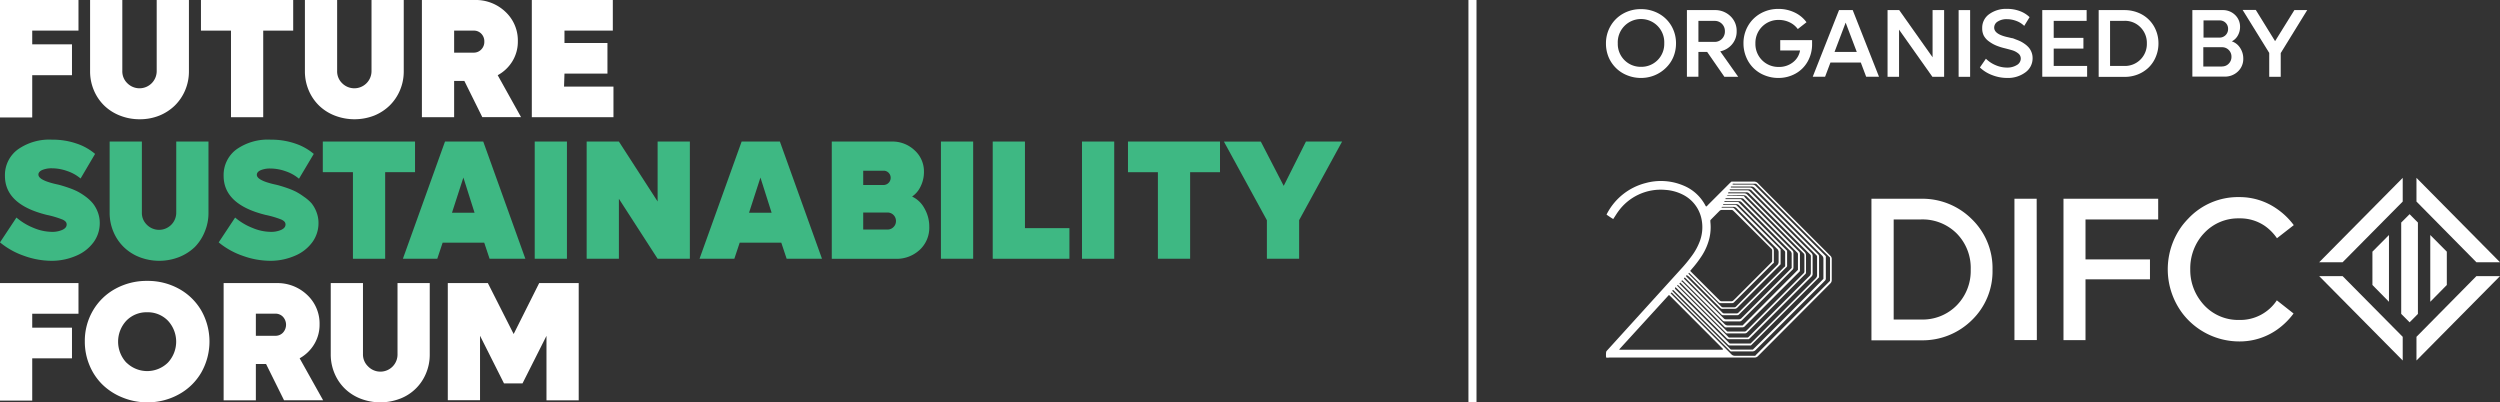 <svg xmlns="http://www.w3.org/2000/svg" xmlns:xlink="http://www.w3.org/1999/xlink" viewBox="0 0 465.39 74.9"><rect x="0" y="0" width="465.39" height="74.9" fill="#333333" stroke="none"/><defs><style>.cls-1{fill:none;}.cls-2{fill:#fff;}.cls-3{fill:#3eb883;}.cls-4{clip-path:url(#clip-path);}</style><clipPath id="clip-path"><rect class="cls-1" x="298.96" y="33.11" width="166.43" height="34"></rect></clipPath></defs><title>FSF-24-NEW-LOGO</title><g id="Layer_2" data-name="Layer 2"><g id="Layer_1-2" data-name="Layer 1"><path class="cls-2" d="M14.61,5.7H6V8.25h7.4V14H6v7.87H0V0H14.61Z"></path><path class="cls-2" d="M29.66,21.52A9.68,9.68,0,0,1,26,22.2a9.88,9.88,0,0,1-3.66-.68,8.74,8.74,0,0,1-2.93-1.86,8.61,8.61,0,0,1-1.93-2.84,9,9,0,0,1-.71-3.54V0h6V13.19a3.06,3.06,0,0,0,.91,2.28,3.2,3.2,0,0,0,5.49-2.28V0h6V13.28a8.92,8.92,0,0,1-.71,3.54,8.71,8.71,0,0,1-1.93,2.84A9,9,0,0,1,29.66,21.52Z"></path><path class="cls-2" d="M54.58,0V5.7H49V21.82H43V5.7H37.41V0Z"></path><path class="cls-2" d="M69.65,21.52a10.19,10.19,0,0,1-7.32,0,8.74,8.74,0,0,1-2.93-1.86,8.61,8.61,0,0,1-1.93-2.84,9,9,0,0,1-.71-3.54V0h6V13.19a3.06,3.06,0,0,0,.91,2.28,3.2,3.2,0,0,0,5.49-2.28V0h6V13.28a8.92,8.92,0,0,1-.71,3.54,8.71,8.71,0,0,1-1.93,2.84A9,9,0,0,1,69.65,21.52Z"></path><path class="cls-2" d="M89.79,21.82l-3.35-6.76h-1.9v6.76h-6V0h9.8a8,8,0,0,1,5.75,2.2,7.28,7.28,0,0,1,2.31,5.49,7,7,0,0,1-1,3.69A7.25,7.25,0,0,1,92.65,14L97,21.81H89.79ZM84.54,5.7V9.8h3.63a1.9,1.9,0,0,0,1.42-.59,2,2,0,0,0,.57-1.47,2,2,0,0,0-.57-1.47,1.88,1.88,0,0,0-1.42-.57Z"></path><path class="cls-2" d="M105,16.12h9.2v5.7H99V0h15.08V5.7h-9V8h8v5.7h-8Z"></path><path class="cls-3" d="M9.63,48.55a15.24,15.24,0,0,1-5.19-.94A14.3,14.3,0,0,1,0,45.12L3.06,40.5a11.48,11.48,0,0,0,3.2,1.93,9,9,0,0,0,3.35.73,4.62,4.62,0,0,0,2-.37c.54-.25.8-.58.8-1s-.27-.69-.8-.93A18.3,18.3,0,0,0,8.7,40Q.92,38.08.92,32.74a5.92,5.92,0,0,1,2.4-4.92A10.14,10.14,0,0,1,9.7,26a13.65,13.65,0,0,1,4.57.73,10.34,10.34,0,0,1,3.43,1.92L15,33.23a7.5,7.5,0,0,0-2.46-1.38,8.61,8.61,0,0,0-2.86-.52,4.52,4.52,0,0,0-1.83.32c-.47.22-.7.5-.7.85,0,.69,1.1,1.28,3.29,1.78.38.08.73.17,1,.25s.77.23,1.37.44a13.67,13.67,0,0,1,1.59.66,11.4,11.4,0,0,1,1.51.95,7.66,7.66,0,0,1,1.37,1.27,6,6,0,0,1,.92,1.64,5.57,5.57,0,0,1,.37,2,6,6,0,0,1-1.18,3.64,7.64,7.64,0,0,1-3.21,2.48A11.42,11.42,0,0,1,9.63,48.55Z"></path><path class="cls-3" d="M33.3,47.87a10.19,10.19,0,0,1-7.32,0A8.74,8.74,0,0,1,23.05,46a8.61,8.61,0,0,1-1.93-2.84,9,9,0,0,1-.71-3.54V26.35h6V39.54a3.06,3.06,0,0,0,.91,2.28,3.2,3.2,0,0,0,5.49-2.28V26.35h6V39.63a8.92,8.92,0,0,1-.71,3.54A8.71,8.71,0,0,1,36.25,46,9,9,0,0,1,33.3,47.87Z"></path><path class="cls-3" d="M50.35,48.55a15.24,15.24,0,0,1-5.19-.94,14.35,14.35,0,0,1-4.45-2.49l3.06-4.62A11.48,11.48,0,0,0,47,42.43a9,9,0,0,0,3.35.73,4.62,4.62,0,0,0,2-.37c.54-.25.8-.58.8-1s-.27-.69-.8-.93A18.3,18.3,0,0,0,49.41,40q-7.78-1.93-7.78-7.27A5.92,5.92,0,0,1,44,27.82,10.14,10.14,0,0,1,50.41,26a13.65,13.65,0,0,1,4.57.73,10.34,10.34,0,0,1,3.43,1.92l-2.75,4.62a7.5,7.5,0,0,0-2.46-1.38,8.61,8.61,0,0,0-2.86-.52,4.52,4.52,0,0,0-1.83.32c-.47.22-.7.5-.7.85,0,.69,1.1,1.28,3.29,1.78.38.08.73.17,1,.25s.77.23,1.37.44a13.67,13.67,0,0,1,1.59.66,11.4,11.4,0,0,1,1.51.95A7.66,7.66,0,0,1,58,37.85a6,6,0,0,1,.92,1.64,5.57,5.57,0,0,1,.37,2,6,6,0,0,1-1.18,3.64,7.64,7.64,0,0,1-3.21,2.48A11.4,11.4,0,0,1,50.35,48.55Z"></path><path class="cls-3" d="M77.26,26.35v5.7H71.7V48.17h-6V32.05H60.09v-5.7Z"></path><path class="cls-3" d="M91.14,48.17l-1-3H82.4l-1,3H75l7.84-21.82h7.12l7.84,21.82Zm-7-8.57h4.2l-2.08-6.55Z"></path><path class="cls-3" d="M99.54,48.17V26.35h6V48.17Z"></path><path class="cls-3" d="M122.42,26.35h6V48.17h-6L115.21,37V48.16h-6V26.35h6l7.21,11.16Z"></path><path class="cls-3" d="M146.44,48.17l-1-3H137.7l-1,3h-6.48l7.84-21.82h7.12l7.84,21.82Zm-7-8.57h4.2l-2.08-6.55Z"></path><path class="cls-3" d="M169.79,36.59a5.06,5.06,0,0,1,2.3,2.2,6.77,6.77,0,0,1,.9,3.44,5.59,5.59,0,0,1-1.78,4.28,6.31,6.31,0,0,1-4.48,1.67H154.84V26.35H166A6,6,0,0,1,170.28,28,5.28,5.28,0,0,1,172,32a6,6,0,0,1-.61,2.68A4.67,4.67,0,0,1,169.79,36.59Zm-5.32-4.81h-3.78v2.66h3.78a1.34,1.34,0,0,0,.95-2.28A1.28,1.28,0,0,0,164.47,31.78Zm.73,10.95a1.54,1.54,0,0,0,1.13-.46,1.52,1.52,0,0,0,.46-1.13,1.57,1.57,0,0,0-1.59-1.58h-4.51v3.17Z"></path><path class="cls-3" d="M175.16,48.17V26.35h6V48.17Z"></path><path class="cls-3" d="M190.83,42.47h8.25v5.7H184.8V26.35h6V42.47Z"></path><path class="cls-3" d="M201.42,48.17V26.35h6V48.17Z"></path><path class="cls-3" d="M227.11,26.35v5.7h-5.56V48.17h-6V32.05h-5.57v-5.7Z"></path><path class="cls-3" d="M243.11,26.35h6.73l-8,14.64v7.18h-6V41l-8-14.64h6.87l4.26,8.24Z"></path><path class="cls-2" d="M14.61,58.4H6V61h7.4v5.7H6v7.87H0V52.7H14.61Z"></path><path class="cls-2" d="M27.4,74.9A12.09,12.09,0,0,1,22.81,74a11.4,11.4,0,0,1-3.7-2.37,10.75,10.75,0,0,1-2.43-3.59,11.36,11.36,0,0,1-.89-4.47,11.15,11.15,0,0,1,1.51-5.75,10.8,10.8,0,0,1,4.18-4.06,12.06,12.06,0,0,1,5.92-1.47,12,12,0,0,1,5.91,1.47,10.85,10.85,0,0,1,4.17,4.06,11.69,11.69,0,0,1,0,11.51,10.8,10.8,0,0,1-4.17,4.07A12,12,0,0,1,27.4,74.9Zm-3.85-7.39a5.51,5.51,0,0,0,7.7,0,5.72,5.72,0,0,0,0-7.82,5.22,5.22,0,0,0-3.86-1.56,5.22,5.22,0,0,0-3.86,1.56,5.72,5.72,0,0,0,0,7.82Z"></path><path class="cls-2" d="M52.88,74.52l-3.35-6.76h-1.9v6.76h-6V52.7h9.8a8,8,0,0,1,5.75,2.2,7.28,7.28,0,0,1,2.31,5.49,7,7,0,0,1-1,3.69,7.25,7.25,0,0,1-2.71,2.62l4.37,7.81H52.88ZM47.63,58.4v4.11h3.63a1.9,1.9,0,0,0,1.42-.59,2.18,2.18,0,0,0,0-2.94,1.9,1.9,0,0,0-1.42-.59H47.63Z"></path><path class="cls-2" d="M74.46,74.22a10.19,10.19,0,0,1-7.32,0,8.74,8.74,0,0,1-2.93-1.86,8.61,8.61,0,0,1-1.93-2.84A9,9,0,0,1,61.57,66V52.7h6V65.89a3.06,3.06,0,0,0,.91,2.28A3.19,3.19,0,0,0,74,65.89V52.7h6V66a8.92,8.92,0,0,1-.71,3.54,8.49,8.49,0,0,1-4.87,4.7Z"></path><path class="cls-2" d="M100.37,52.7h7.36V74.52h-6v-12l-4.46,8.85H93.82L89.36,62.5v12h-6V52.7h7.46l4.8,9.48Z"></path><path class="cls-2" d="M305.47,14.51a6.78,6.78,0,0,1-2.58-.5,6.19,6.19,0,0,1-2.07-1.35,6.29,6.29,0,0,1-1.36-2,6.54,6.54,0,0,1-.5-2.54,6.38,6.38,0,0,1,.85-3.27,6.18,6.18,0,0,1,2.34-2.31,6.63,6.63,0,0,1,3.32-.84,6.74,6.74,0,0,1,3.34.84,6.14,6.14,0,0,1,2.35,2.31A6.38,6.38,0,0,1,312,8.08a6.54,6.54,0,0,1-.5,2.54,6.06,6.06,0,0,1-1.37,2A6.5,6.5,0,0,1,308.06,14,6.6,6.6,0,0,1,305.47,14.51Zm0-2.07a4.25,4.25,0,0,0,4.34-4.36,4.33,4.33,0,1,0-8.65,0,4.25,4.25,0,0,0,4.31,4.36Z"></path><path class="cls-2" d="M321,14.29l-3.2-4.62h-1.63v4.62h-2.14V1.88h5.16A4.07,4.07,0,0,1,322.12,3a3.73,3.73,0,0,1,1.17,2.81,3.66,3.66,0,0,1-.85,2.43,3.88,3.88,0,0,1-2.21,1.32l3.35,4.74H321Zm-4.83-10.4V7.8h3a1.85,1.85,0,0,0,1.38-.57,1.92,1.92,0,0,0,.55-1.4,1.88,1.88,0,0,0-.55-1.39,1.85,1.85,0,0,0-1.38-.55Z"></path><path class="cls-2" d="M331.42,7.47h5.91v.72a6.49,6.49,0,0,1-.81,3.24,5.82,5.82,0,0,1-2.25,2.26,6.46,6.46,0,0,1-3.23.82,6.72,6.72,0,0,1-2.57-.5,6.09,6.09,0,0,1-3.41-3.39,6.54,6.54,0,0,1-.5-2.54,6.38,6.38,0,0,1,.85-3.27,6.18,6.18,0,0,1,2.34-2.31,6.63,6.63,0,0,1,3.32-.84,6.86,6.86,0,0,1,3,.66,5.77,5.77,0,0,1,2.22,1.82l-1.62,1.27a4,4,0,0,0-1.52-1.25,4.61,4.61,0,0,0-2-.45,4.27,4.27,0,0,0-4.37,4.37,4.26,4.26,0,0,0,4.35,4.38,4.12,4.12,0,0,0,2.62-.85,3.5,3.5,0,0,0,1.34-2.22H331.4V7.47Z"></path><path class="cls-2" d="M347.4,14.29l-1-2.65h-5.65l-1,2.65h-2.3l4.9-12.42h2.54l4.9,12.42Zm-5.89-4.62h4.14l-2.07-5.46Z"></path><path class="cls-2" d="M359.77,1.88h2.14V14.3h-2.18l-6.21-8.78V14.3h-2.14V1.88h2.17l6.21,8.78V1.88Z"></path><path class="cls-2" d="M364.61,14.29V1.88h2.14V14.3h-2.14Z"></path><path class="cls-2" d="M373.62,14.51a7.65,7.65,0,0,1-2.77-.53,6.7,6.7,0,0,1-2.28-1.42l1.12-1.63a5.67,5.67,0,0,0,1.8,1.2,5.36,5.36,0,0,0,2.13.45,3.35,3.35,0,0,0,1.82-.47,1.39,1.39,0,0,0,.74-1.2,1.25,1.25,0,0,0-.12-.54,1.28,1.28,0,0,0-.37-.44,3.41,3.41,0,0,0-.49-.32,3.37,3.37,0,0,0-.64-.26l-.64-.18L373.27,9a10.79,10.79,0,0,1-1.63-.51,6.24,6.24,0,0,1-1.34-.75,3.22,3.22,0,0,1-1-1.09A3,3,0,0,1,369,5.23a3.09,3.09,0,0,1,1.28-2.58,5.36,5.36,0,0,1,3.33-1,6.7,6.7,0,0,1,2.41.42,5.21,5.21,0,0,1,1.8,1.12l-1,1.63a4.08,4.08,0,0,0-1.41-.9,5,5,0,0,0-1.82-.35,3,3,0,0,0-1.7.44,1.31,1.31,0,0,0-.66,1.13c0,.85.89,1.45,2.66,1.81l.62.15c.19,0,.45.13.77.25a9.17,9.17,0,0,1,.87.36,6,6,0,0,1,.82.51,4,4,0,0,1,.73.67,3,3,0,0,1,.49.86,2.94,2.94,0,0,1,.19,1.07A3.21,3.21,0,0,1,377,13.5,5.43,5.43,0,0,1,373.62,14.51Z"></path><path class="cls-2" d="M382.32,12.28h6.21v2h-8.35V1.88h8.26v2h-6.13V7.05h5.53v2h-5.53v3.22Z"></path><path class="cls-2" d="M395.49,1.88a6.75,6.75,0,0,1,2.51.47,5.9,5.9,0,0,1,3.33,3.27,6.31,6.31,0,0,1,.48,2.46,6.35,6.35,0,0,1-.48,2.46,5.93,5.93,0,0,1-1.32,2,6.17,6.17,0,0,1-2,1.3,6.55,6.55,0,0,1-2.51.47h-4.82V1.88Zm0,10.4a4.08,4.08,0,0,0,4.16-4.2,4.08,4.08,0,0,0-1.19-3,4,4,0,0,0-3-1.2H392.8v8.39Z"></path><path class="cls-2" d="M415.47,7.7A2.89,2.89,0,0,1,417,8.9a3.56,3.56,0,0,1,.6,2,3.2,3.2,0,0,1-1,2.41,3.46,3.46,0,0,1-2.48.95h-6V1.88h5.63a3.22,3.22,0,0,1,2.31.89A3,3,0,0,1,417,5a3.21,3.21,0,0,1-.42,1.62A2.7,2.7,0,0,1,415.47,7.7ZM413.2,3.8h-3V7h3a1.57,1.57,0,0,0,1.57-1.58A1.54,1.54,0,0,0,413.2,3.8Zm.43,8.57a1.68,1.68,0,0,0,1.26-.52,1.76,1.76,0,0,0,.51-1.28,1.73,1.73,0,0,0-.51-1.27,1.71,1.71,0,0,0-1.26-.51h-3.47v3.59h3.47Z"></path><path class="cls-2" d="M427.11,1.88h2.39l-4.93,8V14.3h-2.14V9.85l-4.95-8h2.45l3.59,5.81Z"></path><rect class="cls-2" x="273.36" width="1.5" height="74.9"></rect><g class="cls-4"><path class="cls-2" d="M300.29,40.76c-.44-.25-.82-.53-1.22-.8.05-.1.07-.18.11-.24a11.26,11.26,0,0,1,7.15-5.64,10.77,10.77,0,0,1,7.12.49,8.05,8.05,0,0,1,4,3.65l.12.2.07,0c.12,0,.2-.16.29-.25l4-4,.38-.36h.42c1.26,0,2.52,0,3.77,0a.94.94,0,0,1,.74.3c1.27,1.3,2.56,2.58,3.85,3.86l9.49,9.49a.93.93,0,0,0,.1.1.82.82,0,0,1,.31.73c0,1.28,0,2.55,0,3.82a.86.86,0,0,1-.27.66Q334,59.53,327.26,66.29a.89.89,0,0,1-.7.27h-27a1.87,1.87,0,0,1-.57,0,4.51,4.51,0,0,1,0-1,.36.36,0,0,1,.09-.21,2.41,2.41,0,0,1,.21-.24L313,50a25.38,25.38,0,0,0,1.86-2.26,11.08,11.08,0,0,0,1.63-3,7.49,7.49,0,0,0,.2-4.22,6.52,6.52,0,0,0-3.2-4.17,8.39,8.39,0,0,0-3.45-1,9.74,9.74,0,0,0-8.87,4.12c-.24.33-.44.68-.66,1l-.21.32Zm14.37,9.69.39.4,4.71,4.71a3.43,3.43,0,0,1,.33.33.56.56,0,0,0,.46.19h1.72a.55.55,0,0,0,.45-.19,1.29,1.29,0,0,1,.17-.16l6.65-6.66.2-.2a.44.44,0,0,0,.16-.37V46.68a.49.49,0,0,0-.18-.41l-.16-.16-6.66-6.66a1.29,1.29,0,0,1-.17-.16.56.56,0,0,0-.49-.21q-.84,0-1.68,0a.62.62,0,0,0-.49.21l-1.31,1.32-.36.37a2.42,2.42,0,0,0,0,.38,8.91,8.91,0,0,1-.19,3,10.68,10.68,0,0,1-1.37,3.2A20.83,20.83,0,0,1,315,50l-.36.43ZM301.37,65.1h19.21c.08,0,.16,0,.18-.13L311,55.19l-.27-.25,0,0h-.08l-9.13,10a.65.65,0,0,0-.09.19Zm25.38,1.1,13.92-13.92c0-.7,0-3.91,0-4.33-.46-.45-.95-.92-1.43-1.41l-12-12c-.38-.39-.25-.34-.81-.34h-3.45a2.73,2.73,0,0,0-.41,0s-.05.06-.08.1a.78.78,0,0,0,.47.06c1.07,0,2.14,0,3.21,0a.86.86,0,0,1,.69.29l12.75,12.76a4,4,0,0,1,.28.3v.76c0,1.1,0,2.21,0,3.31a.62.62,0,0,1-.22.53,1.67,1.67,0,0,0-.23.23l-5,5q-3.79,3.8-7.58,7.58a.87.87,0,0,1-.69.3c-1.17,0-2.33,0-3.5,0-.61,0-.44.07-.88-.37l0,0q-5.12-5.13-10.25-10.25a1.15,1.15,0,0,0-.42-.35l-.13.13c.11.13.18.22.27.31,3.68,3.69,7.38,7.38,11.06,11.08a.88.88,0,0,0,.66.26h3.87Zm11.87-14.57L325.94,64.31H322a.46.46,0,0,1-.33-.15l-.79-.79-9.06-9.06a1.62,1.62,0,0,0-.39-.34l-.14.15a1.79,1.79,0,0,0,.22.25l.88.89,9.5,9.49c.36.37.24.33.76.33h3.65c.71-.65,12.88-12.84,13.14-13.18v-.25c0-1.15,0-2.3,0-3.45a.8.8,0,0,0-.28-.65Q332.92,41.28,326.65,35a.89.89,0,0,0-.7-.28h-3.31l-.32,0c-.06,0-.13,0-.12.13s.22,0,.33.06c1,0,2.05,0,3.08,0a.81.81,0,0,1,.73.31l.06.07,11.87,11.86a1.21,1.21,0,0,0,.16.16.58.58,0,0,1,.2.49c0,1.25,0,2.49,0,3.73a.58.58,0,0,1,0,.1Zm-26.75,1.82c0,.15-.1.23-.07.27a1.32,1.32,0,0,0,.25.28c1,1,1.95,2,2.93,2.93l6.69,6.69c.39.39.23.33.81.33h3.39c.09-.09.18-.16.25-.24L338,51.82a.82.82,0,0,0,.26-.66c0-1,0-2,0-3,0-.62.05-.46-.37-.89L326.67,36.05c-.18-.19-.38-.36-.56-.56a.67.67,0,0,0-.57-.24h-3.17a1.67,1.67,0,0,0-.32,0s-.06.06-.1.11a.73.73,0,0,0,.45.07c.94,0,1.87,0,2.8,0a.68.68,0,0,1,.61.27l.13.13,10.41,10.41.86.86a.66.66,0,0,1,.22.53c0,1.09,0,2.18,0,3.26a.72.72,0,0,1-.27.65.94.94,0,0,0-.1.1L326.12,62.6l-.57.55-.84,0c-.91,0-1.83,0-2.75,0a.68.68,0,0,1-.6-.26l-.17-.17-8.89-8.89-.44-.42Zm9.82-17.54a.3.3,0,0,0,0,.08h2.93a.83.83,0,0,1,.69.28q5.29,5.31,10.61,10.61a.9.9,0,0,1,.28.7c0,.91,0,1.83,0,2.75,0,.66.06.49-.38.93L325.58,61.55a4.11,4.11,0,0,0-.3.29.59.59,0,0,1-.53.22H322c-.75,0-.52.1-1.05-.43l-8.24-8.23-.38-.37a1.07,1.07,0,0,0-.13.15l9.64,9.65h3.06c.6,0,.44.06.85-.35l7.58-7.58c1.16-1.16,2.32-2.33,3.49-3.49a.83.83,0,0,0,.28-.65c0-.91,0-1.83,0-2.75,0-.58.06-.45-.37-.88L325.78,36.19l-.13-.13a.68.68,0,0,0-.61-.26c-1,0-2,0-2.94,0a1.32,1.32,0,0,0-.28,0c-.05,0-.09.06-.13.1Zm3,.65a4.07,4.07,0,0,0,.3.36l9.65,9.66.2.2a.6.6,0,0,1,.23.53c0,.89,0,1.77,0,2.66,0,.59.06.46-.37.88L325,60.54l-.13.14a.71.71,0,0,1-.61.26h-2.56c-.65,0-.48.08-.93-.38l-7.62-7.61-.36-.35c-.17.15-.18.18-.1.26a1.8,1.8,0,0,0,.19.2q4.2,4.22,8.41,8.41l.27.25h3.18a.48.48,0,0,0,.37-.17l.19-.19L335.53,51.1l.23-.23a.44.44,0,0,0,.14-.34v-3a.46.46,0,0,0-.15-.37l-.2-.2L325.17,36.59a.79.79,0,0,0-.61-.24H321.9a1.83,1.83,0,0,0-.33,0s-.08.06-.13.1l0,0,3.2.05ZM313,52.35a2,2,0,0,1,.29.23q3.87,3.86,7.71,7.71a.87.87,0,0,0,.69.3c.81,0,1.62,0,2.43,0h.27L334.7,50.23V47.36a.46.46,0,0,0-.16-.37,2.5,2.5,0,0,1-.23-.23l-9.46-9.46c-.07-.07-.14-.13-.2-.2a.57.57,0,0,0-.49-.2h-2.61a.86.86,0,0,0-.23,0c-.08,0-.14,0-.09.17h2.87l.38.37,8.7,8.7.47.46a.62.62,0,0,1,.21.49c0,.89,0,1.77,0,2.66a.57.57,0,0,1-.2.49c-.07.06-.13.13-.2.2q-4.48,4.49-9,9l-.2.2a.55.55,0,0,1-.45.19c-.9,0-1.8,0-2.71,0a.55.55,0,0,1-.45-.19,2.61,2.61,0,0,0-.23-.24l-6.89-6.88-.33-.32s-.06,0-.11,0l-.15.2Zm20.53-2.43c0-.84,0-1.68,0-2.52a.81.81,0,0,0-.3-.73,1.33,1.33,0,0,1-.17-.16l-5.6-5.61c-1.07-1.06-2.14-2.12-3.2-3.2a.73.73,0,0,0-.61-.25h-2.23a1.83,1.83,0,0,0-.33,0s-.08.07-.16.15c.5,0,1,0,1.4,0h1.27l9.08,9.08v2.41c0,.61.08.44-.37.89L324,58.27c-.07.08-.16.15-.23.23a.49.49,0,0,1-.41.18h-2.52a.56.56,0,0,1-.45-.2l-.22-.23L314,52l-.37-.35c-.17.14-.18.17-.11.25a3.31,3.31,0,0,0,.26.27l6.89,6.89a1.89,1.89,0,0,1,.2.2.54.54,0,0,0,.45.18c.76,0,1.52,0,2.28,0a.72.72,0,0,0,.65-.27.94.94,0,0,1,.1-.1l8.8-8.8.37-.38Zm-1.21-.35V47a.4.4,0,0,0-.14-.33l-.23-.23-4.61-4.62-3.56-3.56a.77.77,0,0,0-.61-.26c-.68,0-1.36,0-2.05,0a1.17,1.17,0,0,0-.32,0s0,.07-.08.14l.44,0h1.77a.49.49,0,0,1,.45.18,1.59,1.59,0,0,0,.13.13l7.68,7.68.28.3v2.77l-.36.37-6.16,6.16c-.51.5-1,1-1.51,1.52a.75.75,0,0,1-.58.24c-.62,0-1.24,0-1.86,0s-.52.08-1-.41l-5.6-5.6L314,51.2l-.15.19a2.94,2.94,0,0,0,.24.25l6.39,6.4.16.16a.42.42,0,0,0,.34.14q1.14,0,2.28,0a.46.46,0,0,0,.37-.15l.2-.2L332,49.85c.1-.1.21-.18.32-.28Zm-17.86,1.17c-.11.09-.18.15-.1.25a3.31,3.31,0,0,0,.26.27l5.6,5.6c.08.08.16.15.23.23a.4.4,0,0,0,.29.12h2.1a.45.45,0,0,0,.33-.14c.08-.08.16-.15.23-.23L327.19,53l3.63-3.62a.82.82,0,0,0,.28-.65c0-.58,0-1.15,0-1.73a.83.83,0,0,0-.29-.69c-1.15-1.13-2.28-2.28-3.42-3.42l-4.12-4.13a.8.8,0,0,0-.61-.25c-.53,0-1.06,0-1.59,0h-.46a.12.12,0,0,0-.12.15,2.54,2.54,0,0,0,.29,0h1.68a.52.52,0,0,1,.41.17l.19.2L327.91,44c.68.68,1.35,1.37,2,2a.89.89,0,0,1,.3.74c0,.57,0,1.15,0,1.72v.47a4.47,4.47,0,0,0-.35.29q-3.24,3.24-6.49,6.49c-.18.17-.36.34-.53.53a.54.54,0,0,1-.45.19c-.68,0-1.36,0-2.05,0a.54.54,0,0,1-.44-.2l-.3-.3-4.84-4.84c-.11-.11-.23-.21-.36-.35Z"></path><path class="cls-2" d="M364.28,56.82a8.91,8.91,0,0,1-6.68,2.66h-5.08V40.85h5.08a9,9,0,0,1,6.66,2.62,9.11,9.11,0,0,1,2.6,6.69,9.15,9.15,0,0,1-2.58,6.66M357.6,37h-9.22V63.35h9.22a13.06,13.06,0,0,0,9.49-3.77,12.62,12.62,0,0,0,3.83-9.3v-.11a12.69,12.69,0,0,0-3.87-9.39A13,13,0,0,0,357.6,37Z"></path><path class="cls-2" d="M379.14,37H375v26.3h4.17Z"></path><path class="cls-2" d="M384.13,63.32h4.1V52h12V48.29h-12V40.85h13.53V37H384.13Z"></path><path class="cls-2" d="M423.84,55.92a8.16,8.16,0,0,1-7,3.64,8.65,8.65,0,0,1-6.52-2.74,9.63,9.63,0,0,1-.76-.93,9.49,9.49,0,0,1-1.83-5.76,9.62,9.62,0,0,1,1.76-5.74,9.12,9.12,0,0,1,.83-1,8.65,8.65,0,0,1,6.52-2.74A8.14,8.14,0,0,1,421.53,42a9,9,0,0,1,2.34,2.35L427,41.91a13.27,13.27,0,0,0-3.1-3,12.1,12.1,0,0,0-7.12-2.22,12.69,12.69,0,0,0-9.37,3.95,15.34,15.34,0,0,0-1.13,1.29,13.65,13.65,0,0,0,.05,16.47,13.31,13.31,0,0,0,10.45,5.16,12.09,12.09,0,0,0,7.12-2.2,13.39,13.39,0,0,0,3.06-3l-3.15-2.48Z"></path><path class="cls-2" d="M465.39,48.82,449.84,33.11v4.41L461,48.82Z"></path><path class="cls-2" d="M431.73,48.82l15.55-15.71v4.41l-11.19,11.3Z"></path><path class="cls-2" d="M431.73,51.4l15.55,15.71V62.7L436.09,51.4Z"></path><path class="cls-2" d="M465.39,51.4,449.84,67.11V62.7L461,51.4Z"></path><path class="cls-2" d="M450.11,41.43l-1.55-1.56L447,41.43v17L448.56,60l1.55-1.56Z"></path><path class="cls-2" d="M444.72,56.18V43.75l-3.08,3.1v6.2Z"></path><path class="cls-2" d="M452.41,56.18V43.75l3.08,3.1v6.2Z"></path></g></g></g></svg>